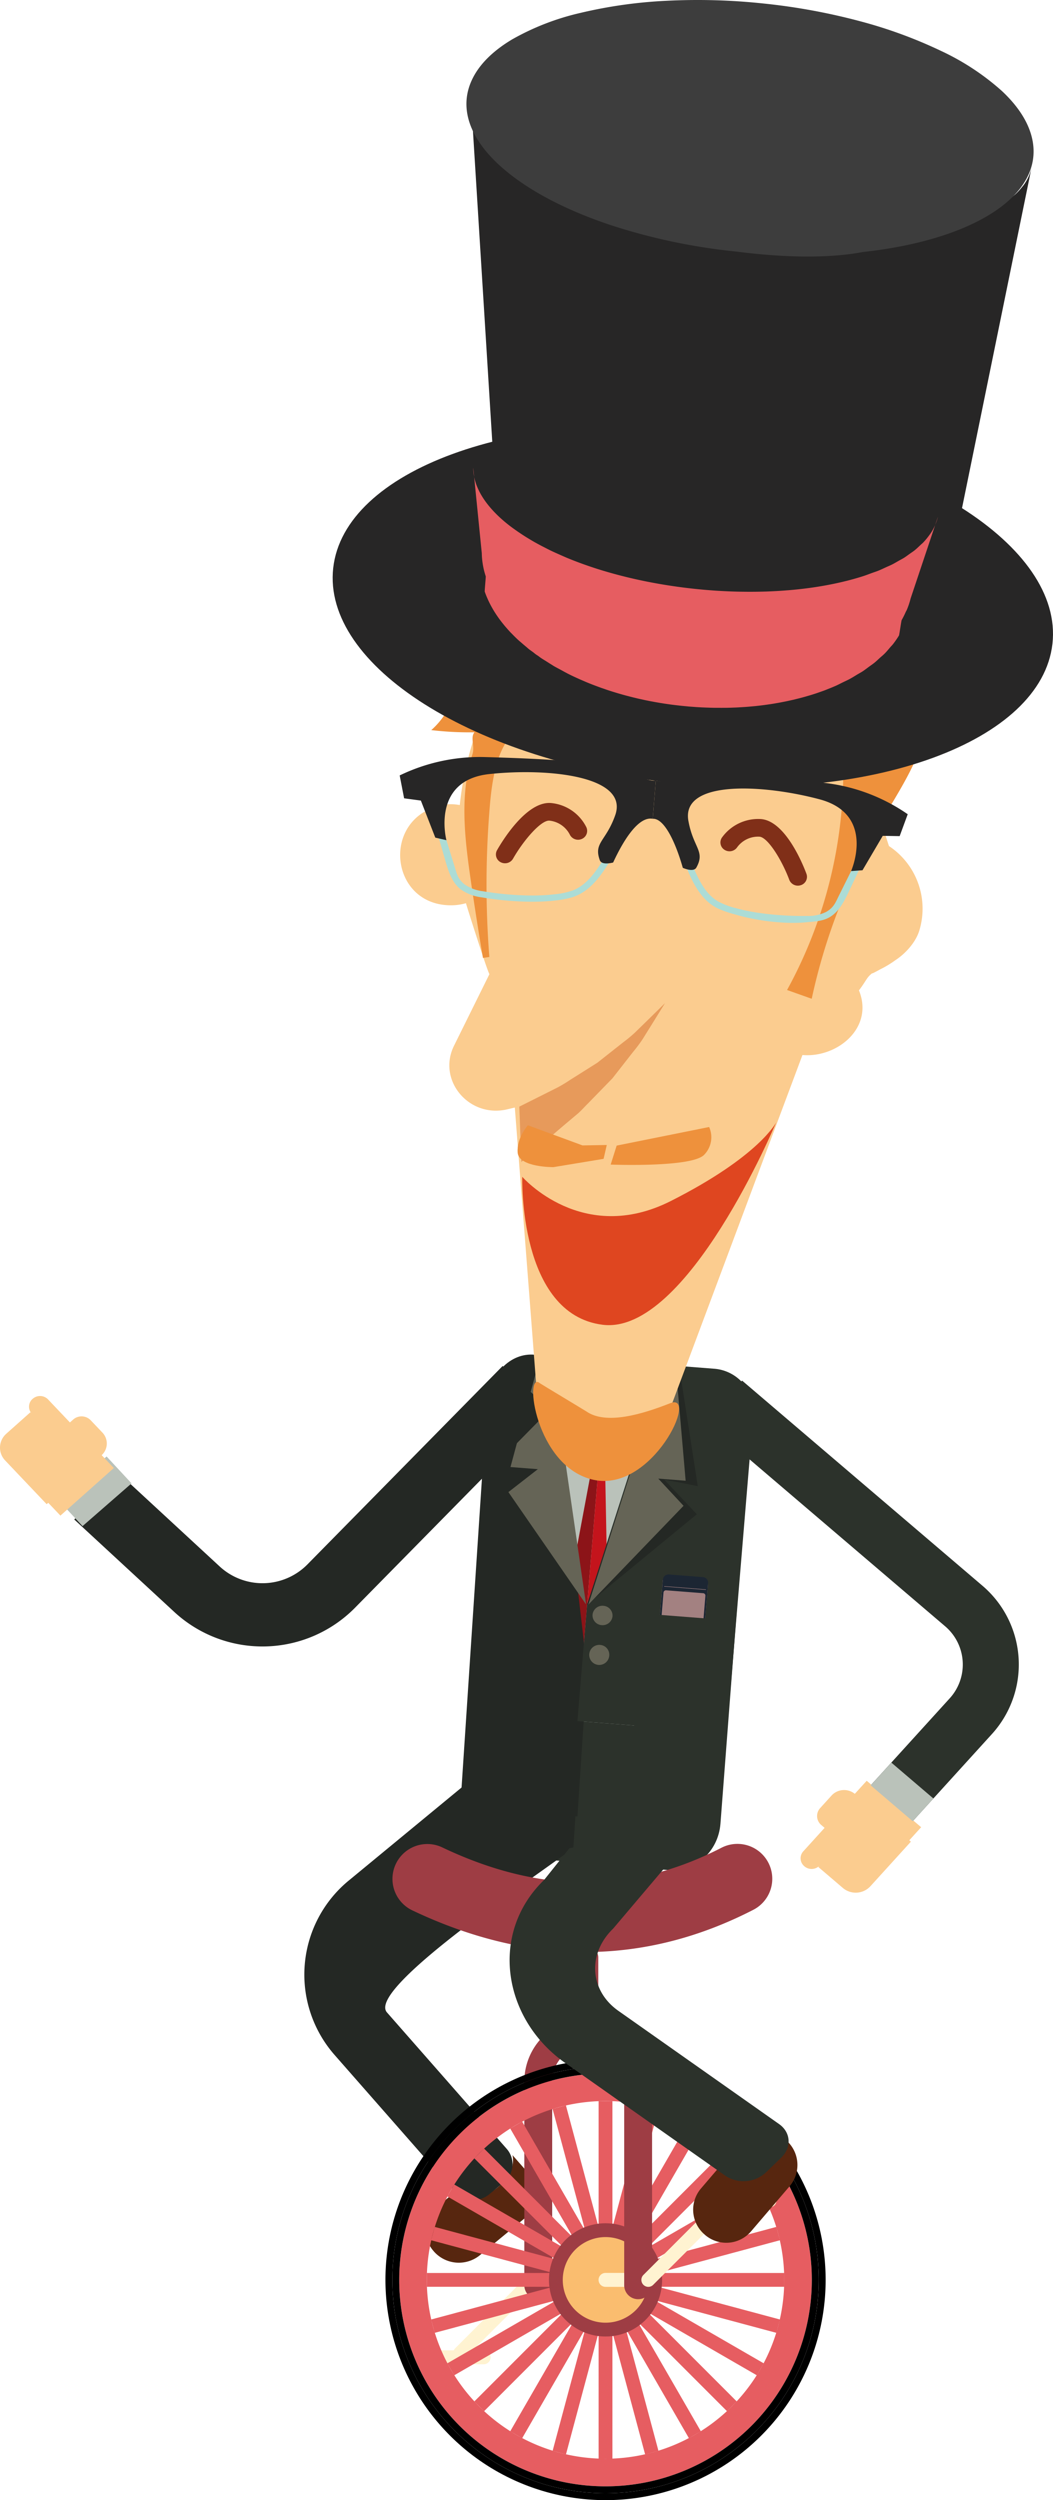 <?xml version="1.0" encoding="UTF-8"?> <svg xmlns="http://www.w3.org/2000/svg" xmlns:xlink="http://www.w3.org/1999/xlink" id="Group_343" data-name="Group 343" width="367.054" height="870.854" viewBox="0 0 367.054 870.854"><defs><clipPath id="clip-path"><rect id="Rectangle_581" data-name="Rectangle 581" width="367.054" height="870.854" fill="none"></rect></clipPath></defs><g id="Group_342" data-name="Group 342" clip-path="url(#clip-path)"><path id="Path_1843" data-name="Path 1843" d="M258.678,480.888l83.6,71.3a36.016,36.016,0,0,1,4.423,50.743q-.5.6-1.026,1.17l-27.516,30.265L303.5,621.861,331.014,591.6a17.491,17.491,0,0,0-1.085-24.712q-.276-.253-.562-.493l-83.6-71.3Z" fill="#2c322b"></path><path id="Path_1844" data-name="Path 1844" d="M316.957,641.011l.563.477L303.4,657.025a6.958,6.958,0,0,1-9.6.589l-8.552-7.3.512-.563a3.881,3.881,0,0,1-5.353.333l-.049-.051a3.591,3.591,0,0,1-.454-5.058c.036-.044.074-.087.113-.129l1.246-1.37,6.174-6.8-1.155-.985a4.091,4.091,0,0,1-.512-5.762c.042-.05.084-.1.127-.145l3.974-4.378a5.931,5.931,0,0,1,8.094-.578l4.15-4.554,18.979,16.18Z" fill="#fbcc8f"></path><path id="Path_1845" data-name="Path 1845" d="M325.362,626.453l-7.2,7.923L303.5,621.868l7.2-7.923Z" fill="#bac2ba"></path><path id="Path_1846" data-name="Path 1846" d="M167.906,548.517l89.288,7.594-6.059,79.127c-.749,9.7-8.8,16.936-18,16.146l-72.648-6.172Z" fill="#2c322b"></path><path id="Path_1847" data-name="Path 1847" d="M181.512,597.94l10.454-125.633,39.541,3.086L221.053,601.027Z" fill="#bac2ba"></path><path id="Path_1848" data-name="Path 1848" d="M187.541,517.886l14.508-13.044,4.487,5.076-12.965,69.289,8.309,13.09,7.662-92.084-5.516-.427Z" fill="#8c1418"></path><path id="Path_1849" data-name="Path 1849" d="M228.338,521.07l-12.166-15.132-5.267,4.32,1.348,70.4L201.877,592.3l7.662-92.084,5.525.429Z" fill="#c4141c"></path><path id="Path_1850" data-name="Path 1850" d="M186.4,471.884c-8.54-.844-16.015,6.928-16.7,17.343l-9.21,139.484,40.791,4.016,3.37-51.173L191.97,472.441Z" fill="#242824"></path><path id="Path_1851" data-name="Path 1851" d="M262.611,492.539a14.826,14.826,0,0,0-13.79-15.794l-.1-.006L231.5,475.4l-26.842,83.484-3.379,40.6,52.089,4.063Z" fill="#2c322b"></path><path id="Path_1852" data-name="Path 1852" d="M204.649,558.886l28-84.053,3.964.309,6.615,42.508L231.5,515.34l11.4,12.1Z" fill="#242824"></path><path id="Path_1853" data-name="Path 1853" d="M204.285,558.857l-12.654-87.231-3.006-.232L177.944,511l9.542.739-10.269,7.988Z" fill="#656456"></path><path id="Path_1854" data-name="Path 1854" d="M213.511,562.972a3.462,3.462,0,0,1-3.76,3.1,3.424,3.424,0,0,1-3.2-3.636v-.006a3.462,3.462,0,0,1,3.76-3.1,3.415,3.415,0,0,1,3.2,3.616l0,.026" fill="#656456"></path><path id="Path_1855" data-name="Path 1855" d="M212.375,576.6a3.493,3.493,0,1,1-3.328-3.65c.043,0,.085,0,.128.008a3.415,3.415,0,0,1,3.2,3.616l0,.026" fill="#656456"></path><path id="Path_1856" data-name="Path 1856" d="M205.088,558.919,232,474.78l3.476.266L239,515.767l-9.542-.739,8.815,9.474Z" fill="#656456"></path><path id="Path_1857" data-name="Path 1857" d="M170.6,339.32c-1.012-1.86-7.428-22.157-8.183-24.713a19.213,19.213,0,0,1-6.692.679c-19.383-1.3-22.317-28.316-3.9-34.264a16.539,16.539,0,0,1,8.441-.605c3.772-35.542,24.749-77.643,78.476-73.553,40.5,3.1,72.435,33.784,71.106,72.533a66.675,66.675,0,0,1-.82,8.3l.528.086-1.026,2.758c.461,1.441.872,2.725,1.341,4.156a26.142,26.142,0,0,1,10.57,29.482c-1.24,4.029-4.778,7.969-8.305,10.257a35.231,35.231,0,0,1-5.267,3.182c-.344.184-3.71,2.06-2.667,1.235-1.891,1.437-2.038,2.25-3.808,4.772-.537.762-.814,1.126-.979,1.339,5.329,13.109-7.637,23.561-19.694,22.521L234.561,488.113A24.4,24.4,0,0,1,210.8,503.678l-.4-.008c-12.446-.406-22.592-9.832-23.524-21.86l-7.421-96.032-2.653.628c-13.354,3.125-24.478-10.172-18.533-22.176Z" fill="#fbcc8f"></path><path id="Path_1858" data-name="Path 1858" d="M182.1,253.6a114.607,114.607,0,0,1-31.772.712c11.619-10.247,11.083-27.762,16.453-42.057,5.4-14.384,17.437-26,31.737-32.521s30.67-8.156,46.325-6.09c11.9,1.573,23.743,5.354,33.141,12.608s16.073,18.293,16.094,29.927a25.734,25.734,0,0,1,19.976,5.213c9.711,7.859,11.623,21.983,8.467,33.857s-10.389,22.243-16.563,32.944a205.863,205.863,0,0,0-23.011,59.7l-8.594-3.057a158.685,158.685,0,0,0,14.612-115.923c-25.286.962-49.256,9.7-73.219,16.73-5.9,1.731-11.811,3.391-17.792,4.821-4.67,1.109-12.649,1-16.663,3.261-8.927,5.029-10.137,21.435-10.784,30.049a324.685,324.685,0,0,0,.069,49.567l-2.229.322q-2.3-13.6-4.281-27.27c-2.1-14.547-3.882-29.672.623-43.7,1.512-4.679-4.384-9.9,10.085-9.319,2.419.094,5.492,1.714,6.764-.28" fill="#ee913c"></path><path id="Path_1859" data-name="Path 1859" d="M181.029,385.466l8.966-4.49c1.345-.67,2.8-1.4,4.337-2.175a48.006,48.006,0,0,0,4.4-2.653c3.034-1.908,6.267-3.94,9.5-5.982,3.064-2.419,6.126-4.829,8.99-7.095a49.469,49.469,0,0,0,4.1-3.394c1.208-1.174,2.345-2.293,3.4-3.316,4.253-4.161,7.08-6.948,7.08-6.948s-2.08,3.365-5.205,8.4c-.8,1.269-1.651,2.645-2.559,4.1a51.023,51.023,0,0,1-3.229,4.331c-2.341,2.986-4.824,6.167-7.318,9.352-2.893,2.974-5.783,5.941-8.5,8.726-1.384,1.354-2.7,2.9-4.02,3.939-1.314,1.1-2.55,2.145-3.7,3.111-4.568,3.845-15.541,13.375-15.541,13.375Z" fill="#e79a5b"></path><path id="Path_1860" data-name="Path 1860" d="M182.054,409.909s20.9,24.021,51.762,8.437,36.731-27.386,36.731-27.386S239.565,465.1,210.1,461.446s-28.044-51.537-28.044-51.537" fill="#df4620"></path><path id="Path_1861" data-name="Path 1861" d="M279.121,308.336l.077-.025a3.057,3.057,0,0,0,1.942-3.861l-.027-.078c-1.143-3.069-7.279-18.42-15.87-19.078a15.539,15.539,0,0,0-13.619,6.488,3.021,3.021,0,0,0,.859,4.184l.1.065a3.233,3.233,0,0,0,4.375-.906,9.041,9.041,0,0,1,7.776-3.692c2.9.219,7.8,8.094,10.392,15.026a3.211,3.211,0,0,0,3.988,1.876" fill="#802f18"></path><path id="Path_1862" data-name="Path 1862" d="M177.043,300.542a3.192,3.192,0,0,0,1.785-1.436c3.675-6.451,9.787-13.489,12.686-13.262a9.062,9.062,0,0,1,7.074,4.8,3.211,3.211,0,0,0,4.185,1.592,3.051,3.051,0,0,0,1.672-3.978l-.033-.078a15.337,15.337,0,0,0-12.394-8.474c-8.6-.65-17.138,13.572-18.765,16.439a3.034,3.034,0,0,0,1.17,4.128c.028.016.055.031.083.045a3.291,3.291,0,0,0,2.537.224" fill="#802f18"></path><path id="Path_1863" data-name="Path 1863" d="M250.071,316.356a37.092,37.092,0,0,0,5.979,2.108c7.617,2.3,17.872,3.549,25.287,2.753,2.3-.24,5.281-.258,7.8-1.709,3.254-1.885,4.974-5.344,6.36-8.118l5.424-11.476-2.027-.941-6.45,12.964c-1.25,2.515-1.787,4.156-4.461,5.7a13.966,13.966,0,0,1-6.679,1.407c-8.288.12-17.8-.77-24.632-2.676a26.4,26.4,0,0,1-6.322-2.363c-4.52-2.636-6.856-7.571-9.231-13.271l-2.082.816c1.941,4.677,4.615,11.088,10.149,14.328.284.166.583.321.886.476" fill="#acdcd6"></path><path id="Path_1864" data-name="Path 1864" d="M237.856,270.333c7.705-2.561,33,.283,50.777,2.52a63.513,63.513,0,0,1,27.781,10.761l-2.808,7.627-5.9-.1-7.056,11.986-3.974.288s8.763-19.748-11.021-25.007-48.283-6.781-45.693,7.531c1.711,9.451,5.955,10.51,2.783,16.236-1.011,1.825-4.731.106-4.731.106-2.671-9.372-6.6-17.31-10.491-17.084l1.084-13.329c1.4.689,6.017-.462,9.247-1.532" fill="#272626"></path><path id="Path_1865" data-name="Path 1865" d="M199.567,312.507a33.139,33.139,0,0,1-6.237,1.172c-7.208.862-16.937.319-25.426-1.113a15.913,15.913,0,0,1-7.43-2.87c-2.907-2.361-4.045-6.03-4.965-8.983L152,288.558l2.153-.622,4.273,13.78c.829,2.668,1.1,4.377,3.489,6.313a13.908,13.908,0,0,0,6.365,2.4c8.169,1.372,17.713,1.948,24.764,1.094a26.422,26.422,0,0,0,6.627-1.371c4.9-1.928,8-6.441,11.264-11.712l1.92,1.122c-2.683,4.323-6.352,10.252-12.345,12.6-.312.128-.625.237-.946.342" fill="#acdcd6"></path><path id="Path_1866" data-name="Path 1866" d="M219.059,268.9c-7.2-3.705-32.641-4.724-50.561-5.214A64.239,64.239,0,0,0,139.32,270.1l1.544,7.969,5.841.786,5.031,12.909,3.876.887s-5.465-20.833,14.928-23.025,48.786.621,43.9,14.365c-3.211,9.073-7.569,9.479-5.366,15.613.7,1.961,4.659.823,4.659.823,4.066-8.784,9.139-16.108,13.783-15.228l1.089-13.33c-1.506.47-6.533-1.418-9.55-2.969" fill="#272626"></path><path id="Path_1867" data-name="Path 1867" d="M228.808,577.281l2.23-26.913,15.775,1.225-2.23,26.914Z" fill="#a38181"></path><path id="Path_1868" data-name="Path 1868" d="M231.05,550.372l-2.358,28.293a1.97,1.97,0,0,0,1.644,2.249h.005l12.131.945a2,2,0,0,0,2-1.958l2.35-28.3a1.966,1.966,0,0,0-1.641-2.242l-12.14-.953a2,2,0,0,0-1.986,1.967M229.7,573.735l1.578-18.965a.859.859,0,0,1,.86-.842l13.044,1.022a.839.839,0,0,1,.7.956v.006l-1.57,18.965a.86.86,0,0,1-.86.842L230.412,574.7a.849.849,0,0,1-.709-.962m1.836-21.25,14.543,1.134-.009.155-14.544-1.142Zm-2.058,23.14,14.738,1.151-.009.155-14.738-1.151Z" fill="#1c2633"></path><path id="Path_1869" data-name="Path 1869" d="M236.442,580.933a2.067,2.067,0,0,1-1.862-1.374.429.429,0,0,1,.268-.544.417.417,0,0,1,.122-.023l3.246.249a.432.432,0,0,1,.331.515.405.405,0,0,1-.056.138,2.1,2.1,0,0,1-2.048,1.039" fill="#b27d30"></path><path id="Path_1870" data-name="Path 1870" d="M236.771,576.99a2.076,2.076,0,0,1,1.862,1.374.431.431,0,0,1-.39.567L235,578.682a.43.43,0,0,1-.338-.5.443.443,0,0,1,.045-.123,2.112,2.112,0,0,1,2.066-1.065" fill="#d59b39"></path><path id="Path_1871" data-name="Path 1871" d="M178.642,750.662l5.576,6.356a10.769,10.769,0,0,1-.8,15.21c-.124.112-.251.222-.381.328l-15.758,12.978a11.606,11.606,0,0,1-15.988-1.254l-.142-.172a10.747,10.747,0,0,1,.924-15.172q.182-.16.371-.314l6.518-5.368c7.307,6.794,21.735-3.882,19.677-12.592" fill="#57260f"></path><path id="Path_1872" data-name="Path 1872" d="M116.755,715.927l41.714,47.5a8.709,8.709,0,0,0,12.007.936l5.179-4.26a8.07,8.07,0,0,0,1.2-11.35c-.077-.095-.156-.189-.237-.28l-41.733-47.508c-7.475-8.52,56.178-50.1,64.975-57.353l1.29-19.669-25.988-13.078-53.34,43.959a42.41,42.41,0,0,0-6.3,59.645q.6.741,1.232,1.455" fill="#242824"></path><path id="Path_1873" data-name="Path 1873" d="M223.355,591.663l2.454-29.5,24.106,1.88-2.453,29.5Z" fill="#2c322b"></path><path id="Path_1874" data-name="Path 1874" d="M116.15,197.842c-3.819,34.032,49.2,67.529,118.438,74.825S363.04,258.275,366.86,224.243s-49.2-67.529-118.438-74.825S119.969,163.81,116.15,197.842" fill="#272626"></path><path id="Path_1875" data-name="Path 1875" d="M164.494,33.464l.013.038a21,21,0,0,0,1.395,3.55l.016.029a28.146,28.146,0,0,0,2.169,3.591l.008,0a37.833,37.833,0,0,0,2.917,3.6l.033.037q1.755,1.9,3.7,3.627l.134.116c1.324,1.166,2.764,2.332,4.309,3.483l.316.235c1.275.941,2.66,1.868,4.084,2.8.718.474,1.469.937,2.228,1.4,1.065.659,2.163,1.305,3.292,1.95.8.451,1.615.907,2.459,1.358,1.239.671,2.54,1.325,3.857,1.979.855.424,1.7.851,2.586,1.262,1.434.675,2.939,1.339,4.451,1.99.85.365,1.666.743,2.529,1.1q3.453,1.429,7.123,2.771c.174.07.351.13.528.192q3.906,1.415,8.056,2.729l.163.049c2.89.9,5.852,1.776,8.876,2.59l.194.052q4.55,1.226,9.281,2.294l.142.031q4.779,1.09,9.729,2.007l.091.011q4.977.935,10.111,1.67t10.137,1.267l.091.011q4.968.519,9.788.834l.141.007q4.809.3,9.452.414h.125q4.67.114,9.128.016l.059,0q4.41-.1,8.6-.37l.081-.008q4.125-.282,8.014-.734l.2-.025q3.807-.456,7.361-1.064c.083-.014.175-.027.261-.049,2.318-.4,4.536-.857,6.67-1.366,1.273-.3,2.432-.648,3.629-.974.9-.254,1.841-.481,2.7-.746,1.209-.373,2.294-.8,3.419-1.206.743-.276,1.543-.526,2.252-.816.952-.383,1.788-.814,2.665-1.226.763-.346,1.571-.683,2.274-1.052.8-.419,1.478-.88,2.215-1.325.671-.4,1.4-.79,2.016-1.219.83-.574,1.53-1.185,2.257-1.794.371-.308.8-.6,1.149-.92a21.92,21.92,0,0,0,2.531-2.795,1.333,1.333,0,0,0,.128-.142,15.974,15.974,0,0,0,2.965-6.4L330.911,198.656a27.876,27.876,0,0,1-1.17,4.075c-.125.31-.291.6-.42.909a28.712,28.712,0,0,1-1.364,2.975l0,.007c-.117.209-.286.407-.4.615a30.089,30.089,0,0,1-2,3.073c-.317.435-.715.83-1.065,1.25-.6.726-1.175,1.466-1.853,2.164l-.065.062-.054.058c-.508.52-1.1,1-1.654,1.505-.636.571-1.228,1.169-1.907,1.716-.6.489-1.29.937-1.932,1.411-.735.532-1.434,1.094-2.224,1.6l-.085.063c-.583.377-1.242.708-1.855,1.065-.913.542-1.8,1.1-2.774,1.6-.716.372-1.509.7-2.258,1.05-.922.429-1.8.882-2.746,1.283l-.2.065-.182.089c-.514.2-1.031.416-1.56.615s-1.062.395-1.606.588-1.085.38-1.643.56l-.436.141-.212.067c-.346.112-.68.219-1.034.329-.443.135-.892.263-1.346.395s-.909.258-1.366.381-.922.245-1.387.364c-.27.07-.546.13-.816.2l-.171.039c-.143.039-.282.073-.421.107-.417.1-.821.187-1.236.279s-.829.185-1.25.267-.834.173-1.263.253-.849.16-1.274.232c-.326.065-.657.117-.991.177l-.061.008-.115.018c-.4.068-.788.13-1.188.188s-.795.127-1.193.177-.8.115-1.206.159q-.555.081-1.1.143l-1.126.132c-.312.029-.626.064-.948.1l-.02,0h-.02l-.134.019-1.133.1c-.361.034-.72.06-1.09.091l-1.086.084-1.1.07c-.367.023-.739.036-1.1.06s-.718.034-1.08.047c-.178.01-.353.013-.519.018l-.1.008c-.156,0-.311.007-.469.015-.361.011-.722.019-1.09.027s-.73.017-1.1.023l-1.058.015c-.355,0-.713,0-1.07,0l-1.071,0-1.082-.018c-.183,0-.363-.008-.556-.009l-.107,0-.407-.018c-.355,0-.716-.018-1.076-.031l-1.082-.044c-.358-.019-.719-.034-1.085-.058s-.718-.036-1.076-.057-.721-.052-1.087-.076-.721-.052-1.083-.083l-.837-.065-.063-.01-.189-.011c-.363-.031-.735-.065-1.106-.1s-.731-.073-1.1-.114-.739-.076-1.116-.12-.737-.081-1.114-.126c-.277-.03-.56-.07-.833-.106s-.56-.068-.842-.107l-.84-.114-.847-.118-.291-.044-.3-.044-.291-.044-.291-.042c-.388-.065-.778-.123-1.166-.188l-1.163-.195c-.388-.065-.772-.135-1.16-.2l-1.154-.216-1.2-.232c-.312-.06-.622-.125-.932-.191l-.08-.015-.2-.039c-.4-.084-.8-.162-1.192-.253s-.795-.169-1.188-.265c-.415-.091-.827-.188-1.24-.284s-.825-.2-1.237-.295-.821-.2-1.231-.309-.81-.206-1.216-.318l-.15-.036-.085-.026c-.365-.094-.731-.186-1.084-.29l-1.311-.372c-.439-.125-.868-.253-1.3-.381s-.865-.262-1.293-.39c-.494-.154-.989-.309-1.472-.468-.288-.089-.573-.185-.857-.28l-.152-.052-.45-.145c-.48-.165-.964-.325-1.442-.495s-.958-.338-1.436-.51c-.564-.206-1.128-.412-1.689-.623s-1.112-.43-1.667-.648l-.288-.117-.14-.057q-.606-.243-1.213-.49-.816-.328-1.622-.685c-.8-.336-1.583-.687-2.36-1.039-.4-.182-.775-.362-1.169-.549l-.411-.193c-.243-.112-.484-.224-.724-.342-.764-.364-1.514-.739-2.252-1.117s-1.473-.763-2.2-1.153c-.158-.086-.3-.18-.457-.266-.684-.372-1.319-.766-1.988-1.149-.925-.533-1.883-1.052-2.772-1.6-.267-.168-.508-.342-.778-.513-.693-.441-1.364-.9-2.042-1.353s-1.371-.877-2.018-1.33c-.362-.26-.7-.537-1.051-.8-.3-.212-.61-.407-.9-.623-.376-.276-.7-.58-1.065-.862-.458-.356-.958-.705-1.4-1.063s-.817-.721-1.236-1.077c-.6-.516-1.206-1.032-1.778-1.553-.324-.288-.677-.57-.99-.861q-.768-.72-1.5-1.452c-.283-.272-.543-.549-.8-.819l-.24-.255c-.129-.131-.266-.264-.391-.4-.462-.484-.919-.984-1.356-1.482s-.873-1-1.288-1.5c-.153-.187-.305-.375-.456-.57l-.109-.13c-.09-.107-.18-.214-.269-.325-.273-.339-.531-.688-.793-1.029s-.508-.7-.759-1.042-.489-.695-.719-1.045c-.16-.239-.317-.484-.469-.72l-.019-.024-.011-.019-.073-.1c-.179-.289-.357-.575-.535-.864s-.348-.571-.514-.865-.335-.578-.5-.865c-.143-.255-.278-.507-.411-.768s-.262-.5-.389-.75l-.008,0-.372-.769c-.124-.255-.24-.508-.355-.763-.1-.239-.207-.473-.309-.711s-.195-.476-.289-.713l-.281-.708c-.071-.2-.144-.393-.214-.6l-.015-.029-.025-.081c-.08-.224-.157-.453-.229-.674s-.149-.448-.217-.675l-.2-.669-.182-.67c-.055-.215-.1-.424-.157-.638s-.1-.413-.142-.628a1.921,1.921,0,0,1-.052-.246l-.01-.043c-.028-.119-.05-.228-.07-.34-.047-.209-.083-.422-.122-.63s-.069-.41-.1-.613l-.091-.612c-.027-.2-.053-.4-.079-.6l-.06-.615-.021-.215-.018-.224-.018-.222-.017-.224-9.073-145.82a16.568,16.568,0,0,0,.618,3.516" fill="#272626"></path><path id="Path_1876" data-name="Path 1876" d="M266.29,1.235A216.546,216.546,0,0,0,232.337.273a162.916,162.916,0,0,0-29.994,4.219,88.1,88.1,0,0,0-23.817,9.226c-6.67,3.977-11.61,8.778-14.121,14.317-2.621,5.755-2.361,11.757.48,17.7,2.943,6.15,8.644,12.2,16.739,17.764,8.311,5.731,19.071,10.891,31.732,15.067A208.814,208.814,0,0,0,256.6,87.621c16.4,2.1,32.062,2.468,44.218.156,13.284-1.444,24.936-4.248,34.338-8.109,9.134-3.762,16.054-8.474,20.3-13.873,4.094-5.207,5.676-11.017,4.4-17.184-1.228-5.928-4.982-11.649-10.616-16.92A86.926,86.926,0,0,0,328,17.721,161.052,161.052,0,0,0,299.647,7.355a216.052,216.052,0,0,0-33.357-6.12" fill="#3d3d3d"></path><path id="Path_1877" data-name="Path 1877" d="M165.3,166.192l0,.038a19.084,19.084,0,0,0,1,3.245l.015.034a23.338,23.338,0,0,0,1.636,3.243l.005.012a30.11,30.11,0,0,0,2.262,3.21l.031.039a37.927,37.927,0,0,0,2.912,3.205l.1.1q1.578,1.549,3.434,3.049l.251.2c1.015.823,2.137,1.618,3.275,2.421.578.4,1.177.8,1.781,1.2.852.56,1.743,1.117,2.656,1.66.649.392,1.309.781,1.985,1.157,1.009.561,2.057,1.12,3.133,1.661.693.355,1.375.714,2.091,1.061,1.161.565,2.391,1.1,3.617,1.647.689.3,1.354.6,2.063.9q2.811,1.17,5.806,2.244c.139.057.291.1.434.152,2.123.756,4.327,1.481,6.595,2.164l.138.035q3.543,1.068,7.285,1.99l.155.042q3.733.92,7.631,1.7l.125.021c2.614.522,5.3.99,8.016,1.4l.081.013q4.115.624,8.351,1.072t8.4.7h.075q4.128.254,8.137.3l.115,0c2.669.044,5.293.015,7.866-.057l.11,0c2.591-.089,5.136-.232,7.618-.437l.04,0c2.461-.192,4.856-.453,7.194-.761l.071-.009c2.306-.3,4.543-.668,6.722-1.075l.177-.036q3.191-.6,6.187-1.35l.223-.051q2.934-.743,5.642-1.6c1.07-.342,2.053-.725,3.068-1.1.765-.275,1.56-.529,2.292-.817,1.024-.414,1.946-.86,2.9-1.3.637-.289,1.315-.561,1.922-.87.811-.4,1.529-.847,2.29-1.272.642-.369,1.341-.716,1.953-1.1.685-.426,1.27-.889,1.908-1.338.575-.415,1.21-.814,1.743-1.244.717-.574,1.336-1.186,1.966-1.778.324-.318.7-.606,1.007-.922a23.262,23.262,0,0,0,2.249-2.733l.116-.14A17.846,17.846,0,0,0,326.948,180l-9.522,28.446a26.83,26.83,0,0,1-1.27,3.848c-.119.3-.3.578-.437.866a29.755,29.755,0,0,1-1.421,2.834l0,.008c-.122.2-.815,5.165-.938,5.368a33.732,33.732,0,0,1-2.033,2.947c-.327.418-.717.8-1.066,1.2-.6.709-1.176,1.42-1.852,2.1l-.063.059-.05.054c-.508.505-1.1.978-1.646,1.468-.619.564-1.2,1.141-1.875,1.675-.593.481-1.265.922-1.9,1.389-.72.533-1.415,1.076-2.181,1.583l-.08.052c-.575.368-1.212.7-1.811,1.061-.882.535-1.755,1.092-2.7,1.592-.7.374-1.465.715-2.195,1.068-.887.431-1.738.885-2.664,1.3l-.2.08-.177.079c-.5.212-1,.432-1.515.63s-1.024.415-1.544.619-1.054.394-1.591.581l-.414.144-.212.075-.987.345c-.431.138-.868.281-1.3.417s-.866.273-1.316.4-.885.265-1.344.391c-.245.072-.518.141-.778.215l-.164.047c-.137.029-.269.07-.408.109-.4.1-.795.207-1.189.3s-.791.2-1.2.3-.8.185-1.215.275-.812.182-1.223.272l-.95.193-.062.012-.116.019-1.127.227c-.384.072-.765.136-1.148.208s-.76.124-1.158.2c-.347.059-.706.113-1.056.171s-.712.1-1.069.156c-.307.046-.61.086-.913.124l-.023.009-.008,0-.134.021c-.363.043-.72.1-1.09.139l-1.028.124c-.351.038-.7.078-1.044.117s-.7.07-1.046.1-.706.066-1.062.094c-.338.035-.687.064-1.031.087-.158.013-.328.029-.494.039l-.1.007-.444.03c-.344.023-.688.046-1.041.065l-1.041.065-1.015.047c-.337.007-.678.021-1.02.036s-.678.022-1.015.029-.687.018-1.024.025c-.175.006-.354,0-.528,0h-.095c-.135,0-.262.008-.394,0-.338.007-.684.01-1.026.006s-.681,0-1.023,0-.688,0-1.031-.006-.681-.016-1.024-.021-.689-.02-1.029-.032-.689-.02-1.037-.035l-.79-.031-.064-.007-.179,0c-.348-.015-.692-.039-1.047-.057s-.7-.043-1.047-.058l-1.058-.08-1.047-.076-.8-.062c-.265-.029-.534-.052-.8-.081s-.537-.043-.8-.073-.518-.054-.79-.078l-.281-.036-.277-.024-.274-.033-.281-.036c-.368-.033-.731-.08-1.106-.123s-.736-.094-1.1-.134l-1.1-.15c-.362-.05-.721-.106-1.091-.159s-.758-.111-1.141-.177c-.286-.047-.584-.089-.87-.136l-.081-.013-.178-.033-1.134-.194c-.375-.063-.747-.135-1.119-.206-.391-.07-.784-.14-1.172-.218s-.784-.159-1.165-.234-.773-.163-1.158-.252-.773-.163-1.149-.248l-.138-.036-.088-.016c-.341-.077-.682-.155-1.019-.241-.41-.1-.819-.191-1.235-.3s-.815-.2-1.219-.311-.813-.206-1.215-.318c-.464-.126-.92-.249-1.38-.383l-.8-.231-.138-.035-.425-.129c-.46-.134-.91-.273-1.359-.411s-.9-.278-1.339-.423c-.539-.173-1.062-.341-1.586-.533s-1.044-.352-1.564-.538a2.64,2.64,0,0,0-.274-.1l-.131-.052-1.127-.414c-.513-.191-1.018-.38-1.52-.576-.745-.291-1.477-.587-2.21-.893-.366-.162-.718-.318-1.085-.471l-.38-.167c-.227-.1-.464-.188-.68-.294-.711-.316-1.409-.635-2.107-.959s-1.369-.661-2.04-1c-.15-.076-.279-.155-.429-.232-.632-.321-1.233-.668-1.848-1-.858-.465-1.743-.913-2.574-1.4-.246-.143-.466-.3-.718-.458-.644-.382-1.258-.788-1.888-1.183s-1.265-.773-1.863-1.173c-.342-.236-.64-.482-.973-.717-.267-.188-.568-.361-.832-.552-.331-.25-.636-.518-.971-.769-.432-.316-.888-.625-1.308-.946-.4-.312-.745-.644-1.129-.961q-.832-.687-1.63-1.389c-.292-.263-.622-.5-.9-.771-.475-.427-.931-.864-1.377-1.311-.254-.238-.493-.489-.733-.741l-.222-.225c-.113-.118-.239-.232-.36-.353-.418-.442-.833-.891-1.229-1.343s-.79-.9-1.166-1.354l-.413-.523-.1-.113c-.072-.1-.156-.2-.236-.3-.244-.309-.484-.627-.718-.937s-.457-.624-.679-.942-.434-.633-.647-.949c-.145-.223-.283-.444-.424-.656l0,0-.014-.014-.055-.1c-.169-.26-.326-.526-.483-.791s-.309-.52-.455-.79-.3-.524-.435-.791c-.122-.233-.243-.466-.361-.7s-.229-.46-.34-.7l-.008,0c-.111-.238-.215-.473-.317-.708s-.215-.472-.309-.7c-.093-.212-.183-.433-.266-.646s-.172-.438-.253-.655-.163-.435-.234-.656c-.067-.183.412-5.138.353-5.318l-.011-.041-.026-.075c-.068-.2-.125-.411-.192-.617s-.117-.408-.176-.611l-.17-.622c-.046-.212-.094-.416-.143-.62l-.127-.591-.11-.584-.038-.231-.011-.041-.05-.316c-.029-.2-.057-.393-.086-.589s-.044-.378-.07-.567-.043-.378-.059-.57-.034-.375-.05-.566-.024-.379-.031-.568l-.009-.207-.009-.208-.008-.207v-.2l-2.982-29.768a15.9,15.9,0,0,0,.344,3.256" fill="#e65d61"></path><path id="Path_1878" data-name="Path 1878" d="M191.688,491.007l-68.161,69.232a45.323,45.323,0,0,1-62.549,1.444l-35.1-32.423,15.7-15.957,35.106,32.425a22,22,0,0,0,30.367-.7l68.161-69.232Z" fill="#242824"></path><path id="Path_1879" data-name="Path 1879" d="M28.772,531.579l-8.7-9.366,17.088-14.889,8.7,9.366Z" fill="#bac2ba"></path><path id="Path_1880" data-name="Path 1880" d="M16.817,523.455l-.549.492L1.793,508.707a6.448,6.448,0,0,1,.193-9.117c.069-.067.14-.132.212-.2l8.394-7.473.524.552a3.6,3.6,0,0,1,.108-5.093l.114-.1.056-.043a3.877,3.877,0,0,1,5.365.216l1.279,1.35,6.334,6.668,1.132-1.011a4.419,4.419,0,0,1,6.108.244L35.7,499a5.494,5.494,0,0,1-.158,7.767l-.1.094,4.242,4.478L21.06,527.922Z" fill="#fbcc8f"></path><path id="Path_1881" data-name="Path 1881" d="M188.219,481.823c.227.193,15.448,9.319,16.216,9.831,6.868,4.717,19.379.983,29.166-2.881,10.2-4.026-6.157,31.151-26.675,26.683S182.562,477,188.219,481.823" fill="#ee913c"></path><path id="Path_1882" data-name="Path 1882" d="M210.4,403.649l-17.516,2.892s-12.055.087-12.439-5.059,3.57-9.524,3.57-9.524l19.047,7.013,8.447-.147Z" fill="#ee913c"></path><path id="Path_1883" data-name="Path 1883" d="M214.956,399.038l-2.087,6.607s28.205,1.113,32.561-3.385a8.722,8.722,0,0,0,1.762-9.7Z" fill="#ee913c"></path><path id="Path_1884" data-name="Path 1884" d="M168.591,823.529H146.727a2.431,2.431,0,0,1,0-4.863h21.864a2.431,2.431,0,1,1,0,4.863" fill="#fff3d1"></path><path id="Path_1885" data-name="Path 1885" d="M160.4,822.075a2.427,2.427,0,0,1-1.714-4.145l26.844-26.851a2.43,2.43,0,0,1,3.436,3.436l-26.852,26.852a2.434,2.434,0,0,1-1.714.709" fill="#fff3d1"></path><path id="Path_1886" data-name="Path 1886" d="M204.851,702.906v9.68a12.392,12.392,0,0,0-12.369,12.381v71.028a4.858,4.858,0,0,1-9.716,0V724.967a22.165,22.165,0,0,1,22.085-22.061" fill="#9e3d44"></path><path id="Path_1887" data-name="Path 1887" d="M139.164,794.129a71.916,71.916,0,1,0,71.916-71.916,71.916,71.916,0,0,0-71.916,71.916m9.617,0a62.294,62.294,0,1,1,62.3,62.289,62.294,62.294,0,0,1-62.3-62.289" fill="#e65d61"></path><path id="Path_1888" data-name="Path 1888" d="M211.079,870.853a76.724,76.724,0,1,0-76.724-76.724h0a76.807,76.807,0,0,0,76.724,76.724m-74.32-76.724a74.32,74.32,0,1,1,74.32,74.32,74.32,74.32,0,0,1-74.32-74.32"></path><path id="Path_1889" data-name="Path 1889" d="M136.759,794.129a74.32,74.32,0,1,0,74.32-74.32,74.32,74.32,0,0,0-74.32,74.32m2.4,0a71.916,71.916,0,1,1,71.916,71.916,71.916,71.916,0,0,1-71.916-71.916"></path><rect id="Rectangle_557" data-name="Rectangle 557" width="53.633" height="4.81" transform="translate(210.996 785.143) rotate(-75.003)" fill="#e65d61"></rect><rect id="Rectangle_558" data-name="Rectangle 558" width="53.635" height="4.812" transform="translate(192.632 853.677) rotate(-74.991)" fill="#e65d61"></rect><rect id="Rectangle_559" data-name="Rectangle 559" width="4.812" height="53.644" transform="matrix(0.259, -0.966, 0.966, 0.259, 150.284, 780.324)" fill="#e65d61"></rect><rect id="Rectangle_560" data-name="Rectangle 560" width="4.812" height="53.644" transform="matrix(0.259, -0.966, 0.966, 0.259, 218.818, 798.687)" fill="#e65d61"></rect><rect id="Rectangle_561" data-name="Rectangle 561" width="53.638" height="4.807" transform="matrix(0.5, -0.866, 0.866, 0.5, 213.328, 785.432)" fill="#e65d61"></rect><rect id="Rectangle_562" data-name="Rectangle 562" width="53.64" height="4.811" transform="matrix(0.5, -0.866, 0.866, 0.5, 177.847, 846.878)" fill="#e65d61"></rect><rect id="Rectangle_563" data-name="Rectangle 563" width="4.809" height="53.637" transform="matrix(0.5, -0.866, 0.866, 0.5, 155.927, 765.062)" fill="#e65d61"></rect><rect id="Rectangle_564" data-name="Rectangle 564" width="4.811" height="53.641" transform="translate(217.37 800.54) rotate(-59.992)" fill="#e65d61"></rect><rect id="Rectangle_565" data-name="Rectangle 565" width="53.634" height="4.813" transform="translate(215.498 786.305) rotate(-45)" fill="#e65d61"></rect><rect id="Rectangle_566" data-name="Rectangle 566" width="53.631" height="4.809" transform="translate(165.33 836.479) rotate(-45)" fill="#e65d61"></rect><rect id="Rectangle_567" data-name="Rectangle 567" width="4.813" height="53.634" transform="translate(165.33 751.783) rotate(-45)" fill="#e65d61"></rect><rect id="Rectangle_568" data-name="Rectangle 568" width="4.808" height="53.623" transform="translate(215.502 801.956) rotate(-45)" fill="#e65d61"></rect><rect id="Rectangle_569" data-name="Rectangle 569" width="53.641" height="4.811" transform="matrix(0.866, -0.5, 0.5, 0.866, 217.373, 787.719)" fill="#e65d61"></rect><rect id="Rectangle_570" data-name="Rectangle 570" width="53.632" height="4.811" transform="translate(155.927 823.195) rotate(-30.001)" fill="#e65d61"></rect><rect id="Rectangle_571" data-name="Rectangle 571" width="4.807" height="53.631" transform="matrix(0.866, -0.5, 0.5, 0.866, 177.846, 741.389)" fill="#e65d61"></rect><rect id="Rectangle_572" data-name="Rectangle 572" width="4.807" height="53.639" transform="translate(213.322 802.829) rotate(-30.005)" fill="#e65d61"></rect><rect id="Rectangle_573" data-name="Rectangle 573" width="53.644" height="4.812" transform="translate(218.816 789.566) rotate(-15.009)" fill="#e65d61"></rect><rect id="Rectangle_574" data-name="Rectangle 574" width="53.644" height="4.812" transform="matrix(0.966, -0.259, 0.259, 0.966, 150.283, 807.929)" fill="#e65d61"></rect><rect id="Rectangle_575" data-name="Rectangle 575" width="4.81" height="53.639" transform="translate(192.621 734.586) rotate(-15.013)" fill="#e65d61"></rect><rect id="Rectangle_576" data-name="Rectangle 576" width="4.812" height="53.635" transform="translate(210.99 803.125) rotate(-15.007)" fill="#e65d61"></rect><rect id="Rectangle_577" data-name="Rectangle 577" width="53.632" height="4.809" transform="translate(219.737 791.726)" fill="#e65d61"></rect><rect id="Rectangle_578" data-name="Rectangle 578" width="53.632" height="4.809" transform="translate(148.781 791.726)" fill="#e65d61"></rect><rect id="Rectangle_579" data-name="Rectangle 579" width="4.809" height="53.632" transform="translate(208.666 731.841)" fill="#e65d61"></rect><rect id="Rectangle_580" data-name="Rectangle 580" width="4.809" height="53.632" transform="translate(208.666 802.788)" fill="#e65d61"></rect><path id="Path_1890" data-name="Path 1890" d="M193.765,794.129a17.32,17.32,0,1,0,17.329-17.311h-.023a17.306,17.306,0,0,0-17.306,17.306Z" fill="#fabd6f"></path><path id="Path_1891" data-name="Path 1891" d="M191.36,794.128a19.719,19.719,0,1,1,19.719,19.719,19.719,19.719,0,0,1-19.719-19.719m4.809,0a14.911,14.911,0,1,0,14.912-14.91h0a14.928,14.928,0,0,0-14.911,14.911" fill="#9e3d44"></path><path id="Path_1892" data-name="Path 1892" d="M222.035,796.561H211.08a2.431,2.431,0,0,1,0-4.863h10.955a2.431,2.431,0,1,1,0,4.863" fill="#fff3d1"></path><path id="Path_1893" data-name="Path 1893" d="M204.811,711.474a3.745,3.745,0,0,1-3.741-3.741v-25.91a3.741,3.741,0,1,1,7.482,0v25.91a3.745,3.745,0,0,1-3.741,3.741" fill="#9e3d44"></path><path id="Path_1894" data-name="Path 1894" d="M205.2,702.871a22.124,22.124,0,0,1,22.1,22.1V796a4.858,4.858,0,0,1-9.716,0V724.968a12.474,12.474,0,0,0-12.564-12.383l-.17,0v-9.68c.117,0,.224-.036.35-.036" fill="#9e3d44"></path><path id="Path_1895" data-name="Path 1895" d="M225.99,796.559a2.431,2.431,0,0,1-1.714-4.145l26.844-26.851A2.43,2.43,0,0,1,254.556,769L227.7,795.842a2.4,2.4,0,0,1-1.714.718" fill="#fff3d1"></path><path id="Path_1896" data-name="Path 1896" d="M268.192,768.874H246.328a2.432,2.432,0,0,1,0-4.863h21.864a2.432,2.432,0,1,1,0,4.863" fill="#fff3d1"></path><path id="Path_1897" data-name="Path 1897" d="M203.985,679.939q-29.714,0-60.307-14.543A12.145,12.145,0,0,1,154.13,643.47c34.074,16.229,65.923,16.292,97.332.152A12.148,12.148,0,1,1,262.636,665.2l-.074.038c-19.091,9.806-38.658,14.7-58.575,14.7" fill="#9e3d44"></path><path id="Path_1898" data-name="Path 1898" d="M244.346,762.292l6.123-7.16c7.625,6.531,20.458-6.639,17.4-14.906l6.039,5.157a11.413,11.413,0,0,1,1.383,16.068l-13.484,15.767a11.372,11.372,0,0,1-16.032,1.261l-.168-.154a11.37,11.37,0,0,1-1.263-16.031v0" fill="#57260f"></path><path id="Path_1899" data-name="Path 1899" d="M196.906,718.478l56.02,39.442a11.52,11.52,0,0,0,14.08-1.238l5.325-5.144c3.688-3.567,3.352-8.791-.743-11.672l-56.031-39.449c-10.048-7.075-10.864-19.911-1.806-28.664l31.022-36.595-46.258,8.6-8.822,11.028c-19.345,18.726-14.291,48.553,7.213,63.7" fill="#2c322b"></path></g></svg> 